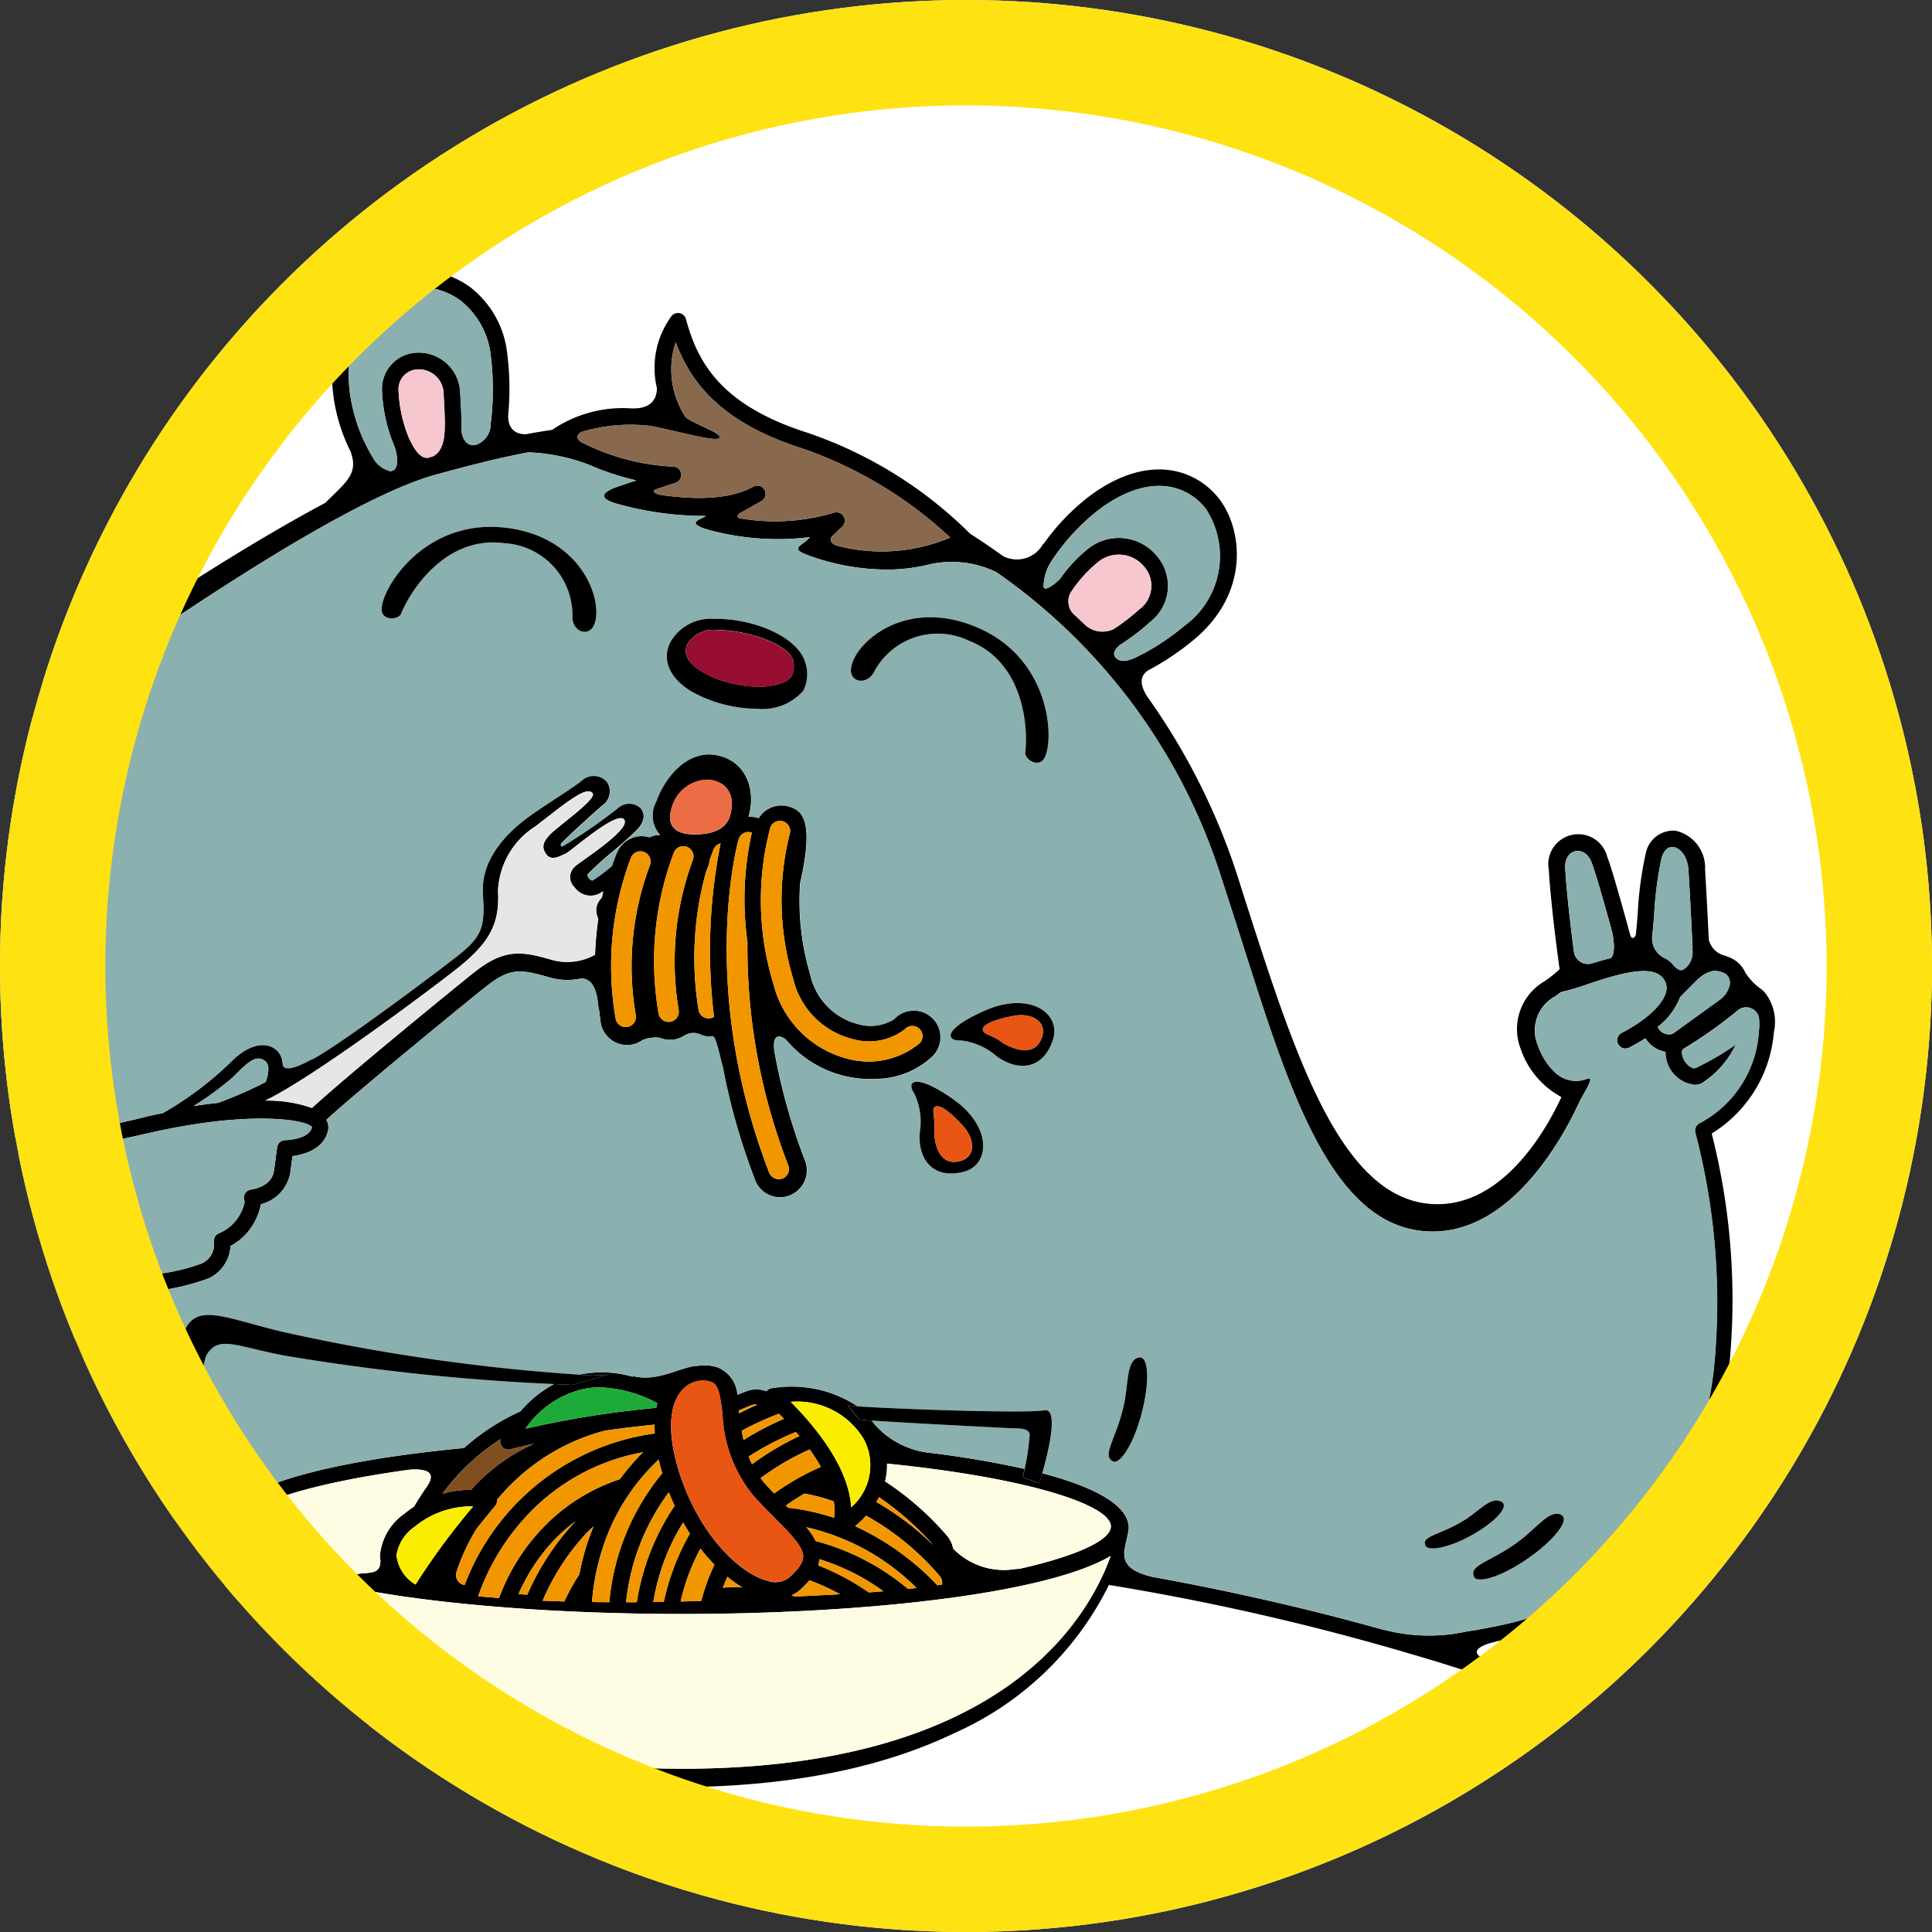 <svg xmlns="http://www.w3.org/2000/svg" xmlns:xlink="http://www.w3.org/1999/xlink" width="110" height="110" viewBox="0 0 110 110"><rect x="0" y="0" width="110" height="110" fill="#333333" stroke="none"/><defs><clipPath id="a"><circle cx="55" cy="55" r="55" fill="#fff"/></clipPath></defs><g transform="translate(-33.969 10.016)"><g transform="translate(33.969 -10.016)" clip-path="url(#a)"><circle cx="55" cy="55" r="55" fill="#fff"/><g transform="translate(-27.828 15.395)"><path d="M128.313,41.117a1.787,1.787,0,0,0-.238-.214,3.39,3.39,0,0,1-.87-.913,1.723,1.723,0,0,0-.52-.658,1.841,1.841,0,0,0-.529-.268.434.434,0,0,0-.094-.042,1.247,1.247,0,0,1-.942-.912c-.057-1.164-.142-2.834-.212-3.99a2.158,2.158,0,0,0-1.7-2.221,1.606,1.606,0,0,0-1.679,1.3,20.648,20.648,0,0,0-.458,3.453c-.036.443-.071.86-.108,1.194-.121.228-.234.2-.307.028-.4-1.454-1.019-3.7-1.317-4.485a1.705,1.705,0,0,0-3.329.731c.118,1.99.5,4.846.616,5.665a6.3,6.3,0,0,1-.878.7,3.148,3.148,0,0,0-1.326,3.874,4.884,4.884,0,0,0,2.308,2.707c-.877,1.892-3.529,6.651-7.79,6.048-4.883-.7-7.411-8.547-10.089-16.857-.292-.907-.569-1.823-.883-2.722a37.437,37.437,0,0,0-4.856-9.318c-.485-.82-.261-1.192.062-1.431a15.218,15.218,0,0,0,2.707-1.825c3.146-2.683,2.676-6.282,1.338-7.982-1.293-1.641-4.011-2.65-7.416-.085a12.655,12.655,0,0,0-2.531,2.642c-.025.028-.051.047-.076.079a1.705,1.705,0,0,1-2.255.653c-.611-.436-1.233-.863-1.877-1.274a24.146,24.146,0,0,0-9.28-5.756c-4.954-1.582-6.245-4.041-6.9-6.464a.473.473,0,0,0-.353-.337.481.481,0,0,0-.463.155,4.98,4.98,0,0,0-.84,4.1c.01.814-.552,1.172-1.3,1.163-.03,0-.047.007-.075.008A7.169,7.169,0,0,0,59.263,9.08c-.512.074-1.01.159-1.5.249-.734.009-1.02-.469-1-1.092a15.9,15.9,0,0,0-.057-3.509A5.526,5.526,0,0,0,54.566.93,4.993,4.993,0,0,0,50.8.073c-2.751.467-4.3,3.013-4.035,6.645a9.882,9.882,0,0,0,1.043,3.63c.013.051.019.091.036.147.356,1.128-.394,1.64-1.476,2.722l-.017.018c-7.282,3.878-17.516,11-25.463,17.023C11.941,37.043-.85,51.578.606,63.818,1.629,72.412,7.5,75.144,11.365,76.009c.444.263.273.677-.264.933-7.379,1.851-10.462,3.6-11.1,4l.25.4,0,.005.247.395c.062-.039.28-.17.678-.373,2.5-1.275,12.217-5.4,36.1-7.4,1.71-.032,3.1-.037,4.4,2.264A8.775,8.775,0,0,0,42.7,77.692a15.739,15.739,0,0,0,1.522,1.779,18.432,18.432,0,0,0,3.979,3c3.729,2.123,9.41,3.888,17.991,3.888,7.1,0,12.252-1.284,16-3.091a17.9,17.9,0,0,0,8.774-8.423,140.472,140.472,0,0,1,17.128,3.911,102.857,102.857,0,0,1,14.622,5.462c.573.274.889.437.9.444a.472.472,0,0,0,.441-.835,87.024,87.024,0,0,0-11.464-4.632c-1.366-.546-.368-.936.3-1.094a.89.89,0,0,0,.129-.045c.131-.027.262-.048.392-.076,7.265-1.541,11.824-6.964,12.837-15.271a38.493,38.493,0,0,0-.965-13.567,7.482,7.482,0,0,0,3.539-5.77,2.688,2.688,0,0,0-.512-2.253m-3.794-.781a.6.6,0,0,0,.049-.037,1.713,1.713,0,0,1,.823-.418,1.244,1.244,0,0,1,.725.2c.491.465-.016,1.189-.343,1.424h0l-2.668,1.927a1.3,1.3,0,0,1-.124.055.722.722,0,0,1-.734-.339.51.51,0,0,1-.035-.085,3.909,3.909,0,0,0,1.276-1.694c.378-.383.742-.75,1.03-1.037m-2.628-2.346c.04-.351.076-.782.116-1.265a20.571,20.571,0,0,1,.424-3.265c.125-.429.364-.661.666-.623.394.044.818.518.868,1.339.079,1.309.178,3.284.233,4.421a.529.529,0,0,0-.01.072,1.234,1.234,0,0,1-.253.915l-.131.131c-.276.232-.389.117-.616-.065v.01a1.736,1.736,0,0,0-.41-.4.2.2,0,0,0-.025-.023l-.044-.025a.455.455,0,0,0-.057-.032,1.248,1.248,0,0,1-.759-1.189m-4.362-4.924c.279-.058.7.072.921.654.256.673.785,2.568,1.176,3.988,0,.015,0,.02,0,.035.179.887.06,1.292-.087,1.412-.329.085-.648.171-.961.27l-.059.015a.807.807,0,0,1-1.077-.619c-.159-1.214-.407-3.246-.5-4.762-.038-.633.291-.931.583-.994M87.677,16.575a12.261,12.261,0,0,1,2.689-2.929c2.856-2.152,5.026-1.455,6.1-.085a4.9,4.9,0,0,1-1.209,6.679,13.853,13.853,0,0,1-2.315,1.575,1.1,1.1,0,0,0-.117.049c-.773.442-1.178.445-1.422.237l-.094-.1c-.132-.2.007-.433.256-.657A12.517,12.517,0,0,0,93.3,20.026a2.6,2.6,0,0,0,.4-3.763,2.8,2.8,0,0,0-3.908-.426,8.107,8.107,0,0,0-1.618,1.741c-.364.341-.683.558-.846.536l-.086-.07a2.727,2.727,0,0,1,.436-1.468m3.561,3.844a1.468,1.468,0,0,1-1.677-.28c-.217-.21-.438-.418-.661-.625a1.045,1.045,0,0,1-.138-1.131,7.469,7.469,0,0,1,1.61-1.8,1.864,1.864,0,0,1,2.6.291,1.663,1.663,0,0,1-.316,2.455,11.264,11.264,0,0,1-1.423,1.092M60.915,9.207a9.623,9.623,0,0,1,3.928-.352c1.3.231,3.572.895,3.912.712.406-.219-1.366-.8-1.881-1.2A4.922,4.922,0,0,1,66.3,4.085c.826,2.246,2.534,4.562,7.189,6.049a23.625,23.625,0,0,1,8.44,5.075,9.979,9.979,0,0,1-6.492.451c-.317-.136-.36-.322-.255-.5l.592-.566A.472.472,0,0,0,75.3,13.8a11.765,11.765,0,0,1-5.361.312c-.157-.063-.14-.158-.025-.261l1.263-.714a.472.472,0,0,0-.464-.823c-1.453.816-3.651.712-5.32.459-.335-.078-.389-.2-.288-.284l1.192-.4a.472.472,0,0,0-.151-.919h-.009a12.77,12.77,0,0,1-5.227-1.4c-.308-.217-.227-.424.007-.563M47.711,6.65C47.483,3.5,48.7,1.389,50.962,1a4.049,4.049,0,0,1,3.048.689,4.605,4.605,0,0,1,1.761,3.171,15.8,15.8,0,0,1,.01,3.748.883.883,0,0,0-.019.1,1.24,1.24,0,0,1-.834,1.222c-.433.107-.757-.229-.82-.779,0-.626-.023-1.333-.077-2.114a2.363,2.363,0,0,0-2.416-2.359A2.07,2.07,0,0,0,49.577,6.87a9.122,9.122,0,0,0,.73,3.2c.157.478.218,1.1-.054,1.3l-.12.049a.322.322,0,0,1-.058.017,1.542,1.542,0,0,1-.9-.592A9.6,9.6,0,0,1,47.711,6.65m5.447,2.1c0,.044-.007.087-.007.132-.006.626-.081,1.428-.7,1.719l-.131.035c-.041.011-.087.027-.129.039-.473.03-.791-.528-1.072-1.109a7.921,7.921,0,0,1-.6-2.693,1.136,1.136,0,0,1,1.129-1.238,1.417,1.417,0,0,1,1.44,1.479c.04.587.06,1.132.068,1.635M41.311,71.512c0-1.059,3.563-2.372,9.855-3.233.862-.053,1.513.1,1.02.88-.014.022-.019.037-.031.058-.289.4-.54.8-.755,1.17a6.08,6.08,0,0,0-.547.4,3.255,3.255,0,0,0-1.394,2.394,2.508,2.508,0,0,0,.029.251c0,.006,0,.01,0,.016.011.865-.669.639-1.438.794-4.339-.821-6.738-1.862-6.738-2.732m15.1-4.535a.472.472,0,0,0,.358.163.459.459,0,0,0,.12-.015c.01,0,.512-.135,1.346-.319a10.66,10.66,0,0,0-3.53,2.553l-.064.074a5.611,5.611,0,0,0-1.621.221,12.4,12.4,0,0,1,3.306-3.107.466.466,0,0,0,.085.431M81.347,74.36a.572.572,0,0,1,.115.467c-.086.013-.177.025-.265.037A15.122,15.122,0,0,0,76.519,71.5a5.747,5.747,0,0,0,.621-.6,15.226,15.226,0,0,1,4.207,3.455m-3.625-4.232c.054-.088.1-.181.152-.274a16.188,16.188,0,0,1,3.093,2.737,15.578,15.578,0,0,0-3.244-2.463m-4.085-.483a11.827,11.827,0,0,1,1.663.445,3.265,3.265,0,0,1,.014.935,12.691,12.691,0,0,0-2.616-.574l-.082-.083-.04-.04a12.244,12.244,0,0,1,1.06-.683m-1.731-.006c-.143-.149-.286-.3-.436-.459a4.947,4.947,0,0,1-.335-.412,14.926,14.926,0,0,1,2.792-1.633,10.89,10.89,0,0,1,.636.993,14.053,14.053,0,0,0-2.656,1.511m2.508,4.1a1.688,1.688,0,0,0,.066-.355,12.5,12.5,0,0,1,3.645,1.825c-.277.023-.554.045-.836.065a13.674,13.674,0,0,0-2.875-1.536m1.239,1.64c-.842.048-1.694.091-2.546.13-.074-.024-.149-.045-.224-.067a1.9,1.9,0,0,0,.508-.319,5.238,5.238,0,0,0,.52-.536,12.35,12.35,0,0,1,1.742.792m-1.379-3.027a4.156,4.156,0,0,0-.534-.786,12.962,12.962,0,0,1,6.273,3.457c-.16.019-.317.039-.481.056a13.621,13.621,0,0,0-5.258-2.727m2.014-1.922c-.131-2.383-2.249-4.814-3.444-6.006h.02a4.415,4.415,0,0,1,4.165,2.163,3.172,3.172,0,0,1-.741,3.842M73.14,66.136c.066.077.131.154.2.234a15.644,15.644,0,0,0-2.691,1.6c-.07-.142-.137-.285-.194-.429a15.908,15.908,0,0,1,2.687-1.4m-2.979.454c-.041-.177-.076-.353-.107-.526a16.754,16.754,0,0,1,2.123-.97c.089.089.184.187.282.289a16.589,16.589,0,0,0-2.3,1.207m-.248-1.523c0-.02,0-.041-.007-.061s-.009-.067-.013-.1c.256-.1.5-.217.768-.311a.588.588,0,0,1,.177-.028.607.607,0,0,1,.095.015c-.355.156-.694.318-1.02.487m.864,4.756c.419.454.813.852,1.169,1.212.945.957,1.628,1.648,1.611,2.2-.01.326-.27.713-.8,1.182a1.287,1.287,0,0,1-1.253.178c-1.643-.446-3.883-2.689-4.986-6.115-.713-2.215-.632-3.969.221-4.814a1.575,1.575,0,0,1,1.106-.465,1.5,1.5,0,0,1,.471.077c.42.14.515.76.647,1.842a7.8,7.8,0,0,0,1.81,4.7m-.68,5.163c-.1,0-.2-.017-.308-.017-.18,0-.361,0-.542.013-.09,0-.17.017-.257.023.079-.214.165-.423.257-.628a7.225,7.225,0,0,0,.85.61m-3.156-.47a12.36,12.36,0,0,1,.771-1.743,10.832,10.832,0,0,0,.795.919A11.19,11.19,0,0,0,68,74.936c-.095.278-.173.55-.242.816q-.568.021-1.178.037a12.743,12.743,0,0,1,.363-1.273M65.623,75.81l-.6.01a12.994,12.994,0,0,1,.522-2.06,12.174,12.174,0,0,1,1.177-2.47q.185.327.381.631a13.535,13.535,0,0,0-1.484,3.888m.617-5.472a13.535,13.535,0,0,0-2.154,5.492l-.607,0a12.608,12.608,0,0,1,2.434-6.258c.1.262.212.515.327.762m-3.718,5.493q-.489,0-.985-.01a13.241,13.241,0,0,1,.67-3.254,11.81,11.81,0,0,1,3.126-4.852c.057.246.126.5.206.773a13.361,13.361,0,0,0-3.018,7.344M57.75,70.982a11.914,11.914,0,0,1,6.691-3.692,12.817,12.817,0,0,0-1.32,1.533,10.66,10.66,0,0,0-4.568,2.966,11.452,11.452,0,0,0-2.311,3.8q-.6-.046-1.188-.1a12.938,12.938,0,0,1,2.7-4.507m-3.468,3.867a.528.528,0,0,1-.063-.012.582.582,0,0,1-.409-.711,11.6,11.6,0,0,1,1.151-2.483c.37-.464.737-.916,1.069-1.317A.461.461,0,0,0,56.124,70c.13-.157.265-.314.409-.47a11.833,11.833,0,0,1,5.731-3.47c1.011-.147,2.007-.261,2.833-.344,0,.159,0,.327.012.5a13.538,13.538,0,0,0-10.827,8.629m4.97-2.423A9.934,9.934,0,0,1,60.6,71.217,14.455,14.455,0,0,0,57.851,75.4l-.5-.033a10.706,10.706,0,0,1,1.9-2.94m1.891-.447c.154-.167.32-.314.48-.471a14,14,0,0,0-.811,2.739,11.655,11.655,0,0,0-.853,1.538q-.617-.019-1.234-.045a13.292,13.292,0,0,1,2.418-3.762m4.049-7.22c-1.061.1-2.443.261-3.783.477-1.508.244-2.8.516-3.66.711a5.49,5.49,0,0,1,3.356-2.269,4.585,4.585,0,0,1,.872-.082,7.435,7.435,0,0,1,3.275.9c-.022.085-.042.175-.061.267M54.583,70.37c.062,0,.123,0,.185,0a40.392,40.392,0,0,0-3.281,4.448A2.2,2.2,0,0,1,50.4,73.146a2.453,2.453,0,0,1,1.05-1.628,5.082,5.082,0,0,1,3.13-1.149m12.08,14.938C46.834,85.308,42.725,75.8,41.946,73c3.4,2.3,14.108,3.5,24.718,3.5,10.3,0,20.7-1.126,24.4-3.3-1.361,3.788-6.4,12.111-24.4,12.111m19.2-11.38a2,2,0,0,0-.247.015,4.033,4.033,0,0,1-3.52-1.167,1.608,1.608,0,0,0-.33-.711,16.786,16.786,0,0,0-3.546-3.119,3.749,3.749,0,0,0,.109-1.01c8.091.818,12.747,2.365,12.747,3.577,0,.761-1.843,1.654-5.213,2.416m42.1-30.6a6.349,6.349,0,0,1-3.343,5.21.471.471,0,0,0-.271.569,38.1,38.1,0,0,1,1.038,13.564c-.556,4.56-2.867,12.5-12.1,14.461-.474.1-.947.187-1.421.279-.175.022-.37.052-.594.094a10.1,10.1,0,0,1-4.789-.148l.035.019c-3.655-1.025-8.055-2.084-13.078-2.992-1.674-.392-1.722-1.078-1.521-1.865l-.016.024c.063-.247.112-.462.139-.611a1.326,1.326,0,0,0,.026-.145c.014-.083.021-.139.022-.147s0-.01,0-.015,0-.022,0-.033c0-1.271-1.884-2.31-4.925-3.11-.1.341-.168.565-.168.565l-.937-.33s.041-.2.1-.482a55.939,55.939,0,0,0-5.543-.932,4.92,4.92,0,0,1-2.982-1.587c-.056-.084-.119-.155-.179-.232a6.532,6.532,0,0,1-.693-.063,9.8,9.8,0,0,1-.66-.8c.09.015.284.032.551.051a6.834,6.834,0,0,0-4.931-1.024.462.462,0,0,0-.263.166,1.6,1.6,0,0,0-1.064-.027c-.2.072-.391.15-.585.225A1.822,1.822,0,0,0,68.7,62.463a2.416,2.416,0,0,0-1.138-.092,1.571,1.571,0,0,0-.435.057c-1.009.246-2.042.836-3.3.516l.049.051A6.35,6.35,0,0,0,61,62.833c-.059.012-.112.029-.169.042a6.984,6.984,0,0,0,1.68-.021l-2.113.6s-.376-.014-1.024-.047a6.58,6.58,0,0,0-1.916,1.552,12.7,12.7,0,0,0-3.216,2.09c-7.421.713-13.154,2.124-13.744,4.192a3.633,3.633,0,0,0-.21,1.609l-1.249.091c0,.28,0,.44,0,.44a6.443,6.443,0,0,0-1.336-.259c-.047.253-.109.329-.193.161-.057-.114.034-.157.193-.161,0-.025.01-.052.014-.081-4.85.377-8.619.772-12.144,1.27-1.2.053-1.957-.3-1.693-.89,1.8-1.648,2.9-3.795,4.6-6.057l6.887-9.184a12.764,12.764,0,0,0,4.361-.8,2.163,2.163,0,0,0,1.222-1.833,3.322,3.322,0,0,0,1.386-1.4,3.427,3.427,0,0,0,.347-.981,2.241,2.241,0,0,0,1.673-1.8l.125-.938c.628-.082,1.764-.375,2.017-1.429a.87.87,0,0,0-.09-.638c1.944-1.78,8.081-6.781,9.026-7.535,1.439-1.148,2-1.054,3.732-.557a3.679,3.679,0,0,0,1.7.056c.414-.05.891.221,1.008,1.421a2.6,2.6,0,0,0,.072.415c.027.219.045.431.08.656A1.52,1.52,0,0,0,63.622,44.1a1.479,1.479,0,0,0,.156-.017,1.515,1.515,0,0,0,.625-.258,1.882,1.882,0,0,1,1-.129,1.512,1.512,0,0,0,.658.11c.048,0,.1-.008.155-.017a1.536,1.536,0,0,0,.334-.1.821.821,0,0,0,.148-.074c.029-.016.06-.028.087-.045l0,0a.981.981,0,0,1,.95-.055.973.973,0,0,0,.6.088c.156-.017.216.042.517,1.273.036.146.077.3.122.463a37.214,37.214,0,0,0,1.843,6.452,1.518,1.518,0,0,0,1.512.975,1.49,1.49,0,0,0,.459-.1,1.525,1.525,0,0,0,.876-1.972,34.033,34.033,0,0,1-1.761-6.314c-.066-.765.189-.927.656-.6a6.286,6.286,0,0,0,3.417,2.1,6.37,6.37,0,0,0,1.787.148,4.724,4.724,0,0,0,3.206-1.329,1.526,1.526,0,1,0-2.246-2.067,2.557,2.557,0,0,1-2.067.273,3.718,3.718,0,0,1-2.7-2.818,14.623,14.623,0,0,1-.573-5.212c.835-3.659.062-4.128-.613-4.342a1.51,1.51,0,0,0-1.756.655c-.031-.011-.06-.027-.092-.035a1.526,1.526,0,0,0-.476-.048c.448-1.522-.136-3.252-1.932-3.527-1.543-.235-2.814,1.216-3.331,2.65a1.669,1.669,0,0,0,.227,1.921,1.108,1.108,0,0,0-.6.127,1.527,1.527,0,0,0-1.845.83c-.019.042-.139.319-.3.792a9.641,9.641,0,0,1-1.1.828c-.047.019-.141-.031-.209-.116s-.1-.192-.067-.231a18.222,18.222,0,0,1,1.414-1.281c.566-.486,1.1-.945,1.391-1.247.651-.678.279-1.161.2-1.251a.959.959,0,0,0-1.29,0,30.2,30.2,0,0,1-3.142,2.173.072.072,0,0,1-.1-.024c-.036-.051.026-.128.066-.169.5-.511,1.546-1.467,2.272-2.1a.977.977,0,0,0,.262-1.393,1.007,1.007,0,0,0-1.431-.039c-.291.232-.839.591-1.42.972-.544.356-1.119.733-1.569,1.061-1.808,1.32-2.717,2.827-2.629,4.36.1,1.8.068,2.369-1.37,3.516-.789.63-6.379,4.854-8.238,5.892-.1.04-.21.093-.354.169-1.1.574-1.443.443-1.431.111l0,.007c-.079-1.045-1.392-1.64-2.913-.119A18.975,18.975,0,0,1,37.1,47.979c-.3.06-.6.122-.9.191a48.274,48.274,0,0,1-5.239,1.037c-7.272.667-12.881.292-12.913.552s5.265,1.378,12.629.371c.5.076,1.792-.147,5.734-1.039,5.767-1.3,8.95-.715,9.181-.308-.17.709-1.5.736-1.518.736a.473.473,0,0,0-.467.41l-.175,1.317c-.124.929-1.251,1.079-1.3,1.085a.472.472,0,0,0-.369.678,2.207,2.207,0,0,1-.262.72,2.44,2.44,0,0,1-1.188,1.085.47.47,0,0,0-.3.539,1.189,1.189,0,0,1-.733,1.2,11.209,11.209,0,0,1-3.6.661c-1.528-.227-2.216-.3-3.229-1.178s-.131.788.459,1.443a1.617,1.617,0,0,1,.19,2.164L27.73,66.8c-3.25,4.335-7.289,8.75-12.644,8.75l-.195,0c-.005,0-.01,0-.015,0s-.008,0-.012,0c-.491.019-11.8.314-13.24-11.758C.85,57.3,6.047,43.232,22.07,31.091,33.344,22.548,46.808,13.22,52.651,11.626c1.627-.444,3.371-.908,5.244-1.267a10.762,10.762,0,0,1,3.465.706,15.385,15.385,0,0,0,2.695.89l-1.2.407c-.194.065-.637.276-.634.481s.452.358.649.418a18.43,18.43,0,0,0,5.147.719c-.112.1-.6.248-.58.4.021.188.58.349.762.4a15.012,15.012,0,0,0,5.749.406l-.264.252c-.116.11-.447.269-.416.427s.416.292.566.352a13.033,13.033,0,0,0,4.474.815,10.1,10.1,0,0,0,2.268-.252,5.8,5.8,0,0,1,3.981.4A33.392,33.392,0,0,1,97.143,33.909c.3.9.591,1.811.882,2.717,2.771,8.6,5.084,17.255,10.551,18.036,5.074.723,8.3-5.388,9.187-7.349.392-.716.846-1.419.457-1.3a1.721,1.721,0,0,1-1.769-.269l-.025-.019a3.833,3.833,0,0,1-1.032-1.58,2.2,2.2,0,0,1,.956-2.8c.137-.092.242-.174.354-.259a12.228,12.228,0,0,0,1.5-.441c2.092-.7,4-1.231,4.454-.089.341.867-1,2.091-2.5,2.851a.473.473,0,0,0,.214.894.467.467,0,0,0,.214-.052,9.94,9.94,0,0,0,.923-.532v0a1.7,1.7,0,0,0,1.142.773,1.881,1.881,0,0,0,1.641,1.88,1.152,1.152,0,0,0,.4-.074,5.357,5.357,0,0,0,1.967-2.223,15.705,15.705,0,0,1-2.3,1.339c-.179.067-.479-.149-.652-.461-.025-.046-.242-.458-.029-.633a25.645,25.645,0,0,0,3.151-2.236.745.745,0,0,1,1.132.423,3.076,3.076,0,0,1,0,.82m-74.08-3.6c1.8-1.44,2.411-2.511,2.3-4.405a4.573,4.573,0,0,1,2.1-3.649c.437-.319,1.524-1.2,2.054-1.548.4-.262,1.021-.675,1.237-.343s-1.944,1.837-2.416,2.321c-.454.465-.484.774-.237,1.122.284.4.677.179,1.126-.028.308-.142,2.948-2.5,3.326-1.918s-2.645,2.456-2.827,2.677a.792.792,0,0,0,0,1.171,1.108,1.108,0,0,0,1.371.371,2.4,2.4,0,0,0,.258-.155c-.026.115-.052.236-.077.358-.033.038-.073.082-.1.117a.978.978,0,0,0-.106,1.083,19.326,19.326,0,0,0-.184,2.061,3.271,3.271,0,0,1-2.358.32c-1.824-.526-2.781-.714-4.584.725-.977.781-7.161,5.824-9.175,7.677a7.618,7.618,0,0,0-2.656-.418c2.847-1.379,9.732-6.569,10.949-7.541M40.234,47.4c-.447.046-.914.109-1.388.179a17.884,17.884,0,0,0,2.245-1.643c.763-.763,1.3-1.353,1.845-.91.267.219.18.724.024,1.181A23.143,23.143,0,0,1,40.234,47.4m23.792-4.991a.581.581,0,0,1-.483.666l-.058.006a.579.579,0,0,1-.606-.488,17.448,17.448,0,0,1,.879-9.172.581.581,0,0,1,1.063.471,16.43,16.43,0,0,0-.795,8.516m6.359-4.161a34.273,34.273,0,0,0,2.323,12.709.583.583,0,0,1-.336.753.6.6,0,0,1-.749-.334C67.6,40.933,69.786,32.743,69.881,32.4a.581.581,0,0,1,.716-.4c.013,0,.023.014.036.018a17.541,17.541,0,0,0-.249,6.235m2.594,2.045a4.623,4.623,0,0,0,3.392,3.465,3.323,3.323,0,0,0,2.973-.555.581.581,0,0,1,.856.787,4.58,4.58,0,0,1-4.088.9,5.869,5.869,0,0,1-4.245-4.26,16.242,16.242,0,0,1-.186-8.888.573.573,0,0,1,.286-.339.582.582,0,0,1,.233-.065.584.584,0,0,1,.588.758,15.475,15.475,0,0,0,.19,8.2m-4.5,2.2a.553.553,0,0,1-.206.079l-.069.008A.58.58,0,0,1,67.6,42.1a18.307,18.307,0,0,1,.425-7.845c.055-.153.095-.25.1-.27a1.506,1.506,0,0,0,.11-.417c.129-.376.226-.6.242-.64a.564.564,0,0,1,.377-.3A31.09,31.09,0,0,0,68.48,42.5m.907-11.425c-.235.793-1.083,1.018-1.9,1.041-.926.026-1.8-.273-1.421-1.5A2.159,2.159,0,0,1,68.227,29c1.194.168,1.445,1.115,1.161,2.076M66.7,32.784a.578.578,0,0,1,.268.049.584.584,0,0,1,.291.774,16.709,16.709,0,0,0-.79,8.507A.582.582,0,0,1,66,42.78l-.067.008a.58.58,0,0,1-.607-.488,17.442,17.442,0,0,1,.88-9.172.582.582,0,0,1,.5-.344" transform="translate(0 0)"/><path d="M293.45,98.947a.481.481,0,0,0,.035.085.723.723,0,0,0,.734.34c.031-.009.083-.037.124-.055l2.668-1.927h0c.327-.235.834-.959.343-1.424a1.241,1.241,0,0,0-.725-.2,1.712,1.712,0,0,0-.823.418c-.017.016-.032.024-.049.037-.287.288-.652.654-1.03,1.037a3.906,3.906,0,0,1-1.276,1.694" transform="translate(-171.237 -55.879)" fill="#8ab0b0"/><path d="M293.429,85.181a.441.441,0,0,1,.057.032c.014.009.03.016.044.025a.205.205,0,0,1,.026.022,1.751,1.751,0,0,1,.409.4v-.01c.227.182.341.3.616.065l.131-.132a1.235,1.235,0,0,0,.254-.915.473.473,0,0,1,.01-.072c-.055-1.137-.154-3.112-.233-4.421-.05-.821-.474-1.3-.867-1.339-.3-.037-.541.194-.666.623a20.58,20.58,0,0,0-.424,3.265c-.039.483-.075.914-.115,1.265a1.247,1.247,0,0,0,.759,1.189" transform="translate(-170.778 -46.003)" fill="#8ab0b0"/><path d="M282.377,85.755l.059-.015c.313-.1.631-.185.961-.27.147-.12.267-.525.087-1.412,0-.015,0-.021,0-.035-.391-1.42-.92-3.315-1.175-3.988-.222-.582-.642-.712-.921-.654s-.621.36-.583.994c.091,1.517.339,3.548.5,4.763a.807.807,0,0,0,1.077.619" transform="translate(-163.854 -46.313)" fill="#8ab0b0"/><path d="M209.534,35.309c.162.023.481-.2.846-.536A8.124,8.124,0,0,1,212,33.032a2.8,2.8,0,0,1,3.909.426,2.6,2.6,0,0,1-.4,3.763,12.52,12.52,0,0,1-1.727,1.311c-.248.223-.388.461-.256.657l.094.1c.244.208.649.2,1.422-.237a1.106,1.106,0,0,1,.117-.049,13.849,13.849,0,0,0,2.315-1.576,4.9,4.9,0,0,0,1.209-6.678c-1.079-1.369-3.248-2.067-6.1.085a12.253,12.253,0,0,0-2.689,2.929,2.722,2.722,0,0,0-.436,1.468l.086.071" transform="translate(-122.207 -17.196)" fill="#8ab0b0"/><path d="M217.19,39.536a1.864,1.864,0,0,0-2.6-.291,7.452,7.452,0,0,0-1.61,1.8,1.046,1.046,0,0,0,.138,1.131c.223.207.444.414.661.625a1.468,1.468,0,0,0,1.677.28,11.23,11.23,0,0,0,1.423-1.092,1.663,1.663,0,0,0,.316-2.455" transform="translate(-124.214 -22.664)" fill="#f6c7ce"/><path d="M145.965,15.494a12.764,12.764,0,0,0,5.227,1.4h.009a.472.472,0,0,1,.151.92l-1.192.4c-.1.087-.047.206.288.284,1.669.254,3.867.358,5.32-.459a.472.472,0,0,1,.464.823l-1.263.714c-.115.1-.133.2.025.261a11.765,11.765,0,0,0,5.361-.312.472.472,0,0,1,.478.789l-.592.566c-.1.182-.062.367.255.5a9.979,9.979,0,0,0,6.492-.451,23.626,23.626,0,0,0-8.44-5.075c-4.655-1.487-6.363-3.8-7.189-6.049a4.922,4.922,0,0,0,.573,4.278c.515.4,2.286.984,1.881,1.2-.339.183-2.607-.481-3.912-.712a9.615,9.615,0,0,0-3.928.352c-.234.14-.315.347-.007.563" transform="translate(-85.057 -5.724)" fill="#89694e"/><path d="M116.886,12.759a.312.312,0,0,0,.058-.017l.12-.05c.272-.2.212-.82.054-1.3a9.122,9.122,0,0,1-.73-3.2,2.07,2.07,0,0,1,2.039-2.182,2.363,2.363,0,0,1,2.416,2.359c.054.781.073,1.488.077,2.114.062.551.387.886.82.779a1.241,1.241,0,0,0,.833-1.222.876.876,0,0,1,.02-.1,15.8,15.8,0,0,0-.01-3.748,4.6,4.6,0,0,0-1.76-3.171,4.049,4.049,0,0,0-3.048-.689c-2.264.384-3.479,2.494-3.251,5.645a9.6,9.6,0,0,0,1.461,4.193,1.543,1.543,0,0,0,.9.592" transform="translate(-66.811 -1.324)" fill="#8ab0b0"/><path d="M122.436,13.521a1.136,1.136,0,0,0-1.129,1.238,7.911,7.911,0,0,0,.6,2.693c.281.581.6,1.138,1.072,1.109.042-.012.088-.028.13-.039l.131-.035c.614-.29.689-1.093.695-1.719,0-.045,0-.088.008-.132-.009-.5-.028-1.047-.069-1.635a1.417,1.417,0,0,0-1.44-1.479" transform="translate(-70.786 -7.889)" fill="#f6c7ce"/><path d="M127.319,162.893a5.609,5.609,0,0,1,1.621-.221c.022-.025.042-.049.064-.073a10.647,10.647,0,0,1,3.53-2.554c-.833.185-1.336.317-1.346.319a.462.462,0,0,1-.121.015.471.471,0,0,1-.357-.163.464.464,0,0,1-.085-.431,12.383,12.383,0,0,0-3.306,3.106" transform="translate(-74.294 -93.241)" fill="#804f21"/><path d="M183.731,170.85a15.129,15.129,0,0,1,4.678,3.363c.087-.013.179-.024.265-.037a.571.571,0,0,0-.115-.467,15.234,15.234,0,0,0-4.207-3.455,5.709,5.709,0,0,1-.621.6" transform="translate(-107.212 -99.348)" fill="#f29600"/><path d="M186.774,167.731c-.048.093-.1.185-.152.273a15.594,15.594,0,0,1,3.244,2.463,16.185,16.185,0,0,0-3.092-2.736" transform="translate(-108.899 -97.876)" fill="#f29600"/><path d="M174.388,168.035a12.69,12.69,0,0,1,2.616.574,3.265,3.265,0,0,0-.014-.935,11.828,11.828,0,0,0-1.663-.445,12.261,12.261,0,0,0-1.06.683l.04.04.082.083" transform="translate(-101.69 -97.583)" fill="#f29600"/><path d="M173.6,161.2a14.971,14.971,0,0,0-2.792,1.633,5.024,5.024,0,0,0,.335.412c.15.162.293.31.436.459a14.076,14.076,0,0,1,2.656-1.511,10.9,10.9,0,0,0-.636-.993" transform="translate(-99.669 -94.066)" fill="#f29600"/><path d="M182.39,178.021a12.492,12.492,0,0,0-3.645-1.825,1.685,1.685,0,0,1-.066.355,13.687,13.687,0,0,1,2.876,1.536c.282-.02.559-.042.835-.065" transform="translate(-104.264 -102.816)" fill="#f29600"/><path d="M175.512,179.623a1.9,1.9,0,0,1-.508.319c.075.023.15.043.224.067.852-.04,1.7-.082,2.546-.13a12.261,12.261,0,0,0-1.742-.792,5.233,5.233,0,0,1-.52.536" transform="translate(-102.12 -104.503)" fill="#f29600"/><path d="M183.334,175.289a12.957,12.957,0,0,0-6.273-3.457,4.125,4.125,0,0,1,.534.786,13.622,13.622,0,0,1,5.258,2.727c.164-.017.32-.037.481-.056" transform="translate(-103.32 -100.269)" fill="#f29600"/><path d="M174.931,154.685h-.02c1.2,1.192,3.313,3.622,3.444,6.005a3.172,3.172,0,0,0,.741-3.842,4.414,4.414,0,0,0-4.165-2.164" transform="translate(-102.066 -90.263)" fill="#faed00"/><path d="M169.36,160.632a15.645,15.645,0,0,1,2.691-1.6c-.067-.08-.132-.157-.2-.234a15.941,15.941,0,0,0-2.687,1.4c.057.144.124.287.194.429" transform="translate(-98.713 -92.665)" fill="#f29600"/><path d="M168.209,157.268c.03.173.065.349.106.526a16.619,16.619,0,0,1,2.3-1.207c-.1-.1-.194-.2-.283-.289a16.776,16.776,0,0,0-2.122.97" transform="translate(-98.155 -91.205)" fill="#f29600"/><path d="M168.588,155.056c-.267.095-.512.207-.768.311l.012.1.008.061q.489-.253,1.02-.486a.564.564,0,0,0-.095-.015.6.6,0,0,0-.177.027" transform="translate(-97.928 -90.464)" fill="#f29600"/><path d="M160.851,151.828a1.486,1.486,0,0,0-.471-.077,1.575,1.575,0,0,0-1.105.465c-.853.844-.934,2.6-.222,4.814,1.1,3.426,3.343,5.669,4.986,6.115a1.287,1.287,0,0,0,1.253-.178c.525-.469.785-.856.8-1.182.017-.553-.667-1.244-1.611-2.2-.355-.36-.75-.758-1.169-1.212a7.8,7.8,0,0,1-1.81-4.7c-.131-1.082-.227-1.7-.646-1.842" transform="translate(-92.531 -88.551)" fill="#e95513"/><path d="M165.91,179.189q.272-.012.542-.012c.1,0,.2.015.308.018a7.283,7.283,0,0,1-.85-.611c-.092.206-.178.414-.257.628.087-.006.167-.019.257-.023" transform="translate(-96.663 -104.209)" fill="#f29600"/><path d="M161.282,176.9a11.218,11.218,0,0,1,.508-1.244,10.888,10.888,0,0,1-.795-.919,12.358,12.358,0,0,0-.771,1.742,12.755,12.755,0,0,0-.363,1.274q.61-.016,1.178-.037c.069-.266.147-.538.242-.816" transform="translate(-93.284 -101.964)" fill="#f29600"/><path d="M157.837,171.177a12.168,12.168,0,0,0-1.177,2.47,12.98,12.98,0,0,0-.522,2.06l.6-.01a13.535,13.535,0,0,1,1.484-3.888q-.2-.3-.381-.632" transform="translate(-91.111 -99.887)" fill="#f29600"/><path d="M152.422,173.317l.607,0a13.543,13.543,0,0,1,2.154-5.493c-.115-.247-.224-.5-.327-.762a12.613,12.613,0,0,0-2.434,6.258" transform="translate(-88.943 -97.484)" fill="#f29600"/><path d="M148.429,167.443a13.22,13.22,0,0,0-.67,3.254q.5.008.985.01a13.367,13.367,0,0,1,3.018-7.344q-.121-.4-.206-.772a11.814,11.814,0,0,0-3.127,4.851" transform="translate(-86.222 -94.877)" fill="#f29600"/><path d="M135.693,166.07a10.661,10.661,0,0,1,4.568-2.966,12.883,12.883,0,0,1,1.32-1.533,11.918,11.918,0,0,0-6.691,3.692,12.942,12.942,0,0,0-2.7,4.507q.588.057,1.188.1a11.451,11.451,0,0,1,2.311-3.8" transform="translate(-77.139 -94.282)" fill="#f29600"/><path d="M140.463,157.8c-.826.083-1.822.2-2.833.344a11.836,11.836,0,0,0-5.731,3.47c-.143.156-.279.313-.409.47a.462.462,0,0,1-.093.324c-.332.4-.7.853-1.069,1.317a11.632,11.632,0,0,0-1.151,2.483.582.582,0,0,0,.409.711.622.622,0,0,0,.063.012,13.538,13.538,0,0,1,10.827-8.629c-.01-.175-.015-.342-.012-.5" transform="translate(-75.367 -92.08)" fill="#f29600"/><path d="M140.949,171a9.96,9.96,0,0,0-1.346,1.209,10.711,10.711,0,0,0-1.9,2.94l.5.033A14.455,14.455,0,0,1,140.949,171" transform="translate(-80.352 -99.784)" fill="#f29600"/><path d="M143.094,174.44a14,14,0,0,1,.811-2.74c-.16.157-.327.3-.48.471a13.291,13.291,0,0,0-2.418,3.762q.617.027,1.234.045a11.655,11.655,0,0,1,.853-1.538" transform="translate(-82.282 -100.192)" fill="#f29600"/><path d="M142.02,152.786a5.49,5.49,0,0,0-3.356,2.269c.856-.195,2.152-.467,3.66-.711,1.34-.216,2.722-.373,3.783-.477.018-.092.037-.182.06-.267a7.433,7.433,0,0,0-3.275-.9,4.581,4.581,0,0,0-.872.082" transform="translate(-80.915 -89.107)" fill="#1eaa39"/><path d="M121.023,171.744a2.2,2.2,0,0,0,1.085,1.676,40.347,40.347,0,0,1,3.281-4.448c-.062,0-.124,0-.185,0a5.081,5.081,0,0,0-3.13,1.149,2.452,2.452,0,0,0-1.051,1.628" transform="translate(-70.62 -98.597)" fill="#faed00"/><path d="M107.369,169.105c0-.007,0-.01,0-.016a2.393,2.393,0,0,1-.029-.251,3.257,3.257,0,0,1,1.394-2.394,6.022,6.022,0,0,1,.547-.4c.214-.371.466-.766.755-1.17.012-.021.017-.036.031-.058.492-.783-.158-.933-1.02-.88-6.292.86-9.855,2.174-9.855,3.233,0,.87,2.4,1.911,6.738,2.732.768-.155,1.448.072,1.438-.794" transform="translate(-57.882 -95.655)" fill="#fffce4"/><path d="M100.717,175.28c.779,2.8,4.889,12.309,24.718,12.309,18,0,23.044-8.323,24.4-12.111-3.705,2.171-14.1,3.3-24.4,3.3-10.61,0-21.321-1.195-24.718-3.5" transform="translate(-58.771 -102.281)" fill="#fffce4"/><path d="M187.934,163.121a3.747,3.747,0,0,1-.11,1.01,16.8,16.8,0,0,1,3.546,3.119,1.609,1.609,0,0,1,.329.711,4.034,4.034,0,0,0,3.52,1.167,1.9,1.9,0,0,1,.247-.015c3.37-.762,5.213-1.655,5.213-2.416,0-1.212-4.657-2.76-12.747-3.577" transform="translate(-109.601 -95.186)" fill="#fffce4"/><path d="M194.992,158.045c-.035-.416-.659-.347-1.319-.382-.541-.028-5.764-.291-7.671-.422.06.077.122.148.179.232a4.922,4.922,0,0,0,2.982,1.587,55.828,55.828,0,0,1,5.543.932,13.5,13.5,0,0,0,.286-1.947" transform="translate(-108.538 -91.755)" fill="#8ab0b0"/><path d="M129.01,56.6a25.61,25.61,0,0,1-3.151,2.236c-.213.175,0,.587.029.633.173.312.474.529.652.461a15.693,15.693,0,0,0,2.3-1.339,5.359,5.359,0,0,1-1.967,2.223,1.142,1.142,0,0,1-.4.074,1.88,1.88,0,0,1-1.64-1.88,1.7,1.7,0,0,1-1.142-.773v0a10.125,10.125,0,0,1-.923.532.472.472,0,1,1-.427-.843c1.5-.76,2.837-1.984,2.5-2.852-.45-1.142-2.363-.611-4.455.089a12.2,12.2,0,0,1-1.5.441c-.112.085-.218.167-.354.259a2.2,2.2,0,0,0-.957,2.8,3.83,3.83,0,0,0,1.033,1.58l.025.019a1.72,1.72,0,0,0,1.769.269c.39-.119-.065.584-.456,1.3-.883,1.961-4.113,8.072-9.187,7.349-5.467-.781-7.78-9.437-10.551-18.036-.291-.905-.584-1.814-.882-2.717A33.392,33.392,0,0,0,86.723,31.695a5.8,5.8,0,0,0-3.981-.4,10.1,10.1,0,0,1-2.268.252A13.04,13.04,0,0,1,76,30.73c-.149-.06-.536-.195-.566-.352s.3-.317.416-.427l.264-.252a15.013,15.013,0,0,1-5.749-.406c-.182-.054-.741-.215-.762-.4-.018-.153.468-.3.58-.4a18.421,18.421,0,0,1-5.147-.719c-.2-.06-.646-.213-.648-.418s.439-.416.634-.481l1.2-.406a15.424,15.424,0,0,1-2.7-.89,10.77,10.77,0,0,0-3.465-.706c-1.874.359-3.617.823-5.244,1.267C48.979,27.729,35.515,37.057,24.241,45.6,8.218,57.741,3.02,71.807,3.794,78.3c1.436,12.072,12.75,11.777,13.24,11.758,0,0,.008,0,.012,0l.015,0,.2,0c5.355,0,9.394-4.415,12.644-8.75l5.363-7.15a1.618,1.618,0,0,0-.19-2.164c-.591-.656-1.476-2.329-.459-1.443s1.7.951,3.229,1.178a11.223,11.223,0,0,0,3.6-.66,1.19,1.19,0,0,0,.733-1.2.471.471,0,0,1,.3-.54,2.438,2.438,0,0,0,1.188-1.085,2.191,2.191,0,0,0,.262-.72.472.472,0,0,1,.37-.678c.046-.006,1.174-.157,1.3-1.086l.175-1.317a.473.473,0,0,1,.467-.41c.014,0,1.347-.027,1.518-.735-.231-.408-3.414-1-9.182.307-3.941.892-5.236,1.114-5.734,1.039-7.364,1.006-12.661-.113-12.628-.371s5.642.115,12.913-.552a48.162,48.162,0,0,0,5.239-1.037c.3-.069.606-.131.9-.191a18.971,18.971,0,0,0,3.919-2.944c1.521-1.521,2.834-.926,2.913.119l0-.007c-.012.332.332.463,1.431-.111.145-.076.259-.129.355-.169,1.858-1.037,7.448-5.262,8.238-5.892,1.438-1.147,1.473-1.717,1.37-3.516-.088-1.533.821-3.04,2.629-4.36.45-.328,1.025-.7,1.568-1.061.581-.38,1.129-.739,1.42-.972a1.007,1.007,0,0,1,1.431.039.977.977,0,0,1-.263,1.393c-.725.631-1.773,1.587-2.271,2.1-.04.041-.1.117-.066.169a.071.071,0,0,0,.1.024,30.267,30.267,0,0,0,3.142-2.173.958.958,0,0,1,1.29,0c.081.09.453.572-.2,1.251-.29.3-.825.761-1.392,1.247A18.282,18.282,0,0,0,63.475,48.9c-.032.039,0,.145.067.231s.162.135.209.117a9.682,9.682,0,0,0,1.1-.829c.157-.472.277-.75.3-.792a1.527,1.527,0,0,1,1.845-.83,1.108,1.108,0,0,1,.6-.127,1.67,1.67,0,0,1-.226-1.921c.517-1.435,1.787-2.886,3.331-2.65,1.8.274,2.379,2,1.932,3.527a1.5,1.5,0,0,1,.476.048c.032.009.061.024.092.035a1.513,1.513,0,0,1,1.756-.655c.675.214,1.447.684.612,4.342a14.634,14.634,0,0,0,.574,5.212,3.718,3.718,0,0,0,2.7,2.818,2.56,2.56,0,0,0,2.067-.273,1.526,1.526,0,1,1,2.246,2.067,4.722,4.722,0,0,1-3.206,1.329,6.37,6.37,0,0,1-1.787-.148,6.287,6.287,0,0,1-3.417-2.1c-.467-.331-.722-.17-.656.6a34.061,34.061,0,0,0,1.761,6.314,1.525,1.525,0,0,1-.876,1.972,1.493,1.493,0,0,1-.459.1A1.518,1.518,0,0,1,73,66.3a37.213,37.213,0,0,1-1.843-6.452c-.045-.161-.086-.317-.122-.463-.3-1.231-.361-1.29-.517-1.273a.969.969,0,0,1-.6-.088.981.981,0,0,0-.95.055l0,0c-.027.017-.058.03-.087.045a.785.785,0,0,1-.149.074,1.5,1.5,0,0,1-.334.1c-.057.009-.107.014-.155.017a1.51,1.51,0,0,1-.658-.11,1.879,1.879,0,0,0-1,.13,1.518,1.518,0,0,1-.625.257,1.46,1.46,0,0,1-.156.017A1.519,1.519,0,0,1,64.2,57.33c-.036-.224-.053-.437-.08-.656a2.554,2.554,0,0,1-.072-.415c-.117-1.2-.594-1.47-1.008-1.42a3.679,3.679,0,0,1-1.7-.056c-1.73-.5-2.294-.591-3.732.557-.945.754-7.082,5.756-9.026,7.535a.872.872,0,0,1,.09.638c-.253,1.054-1.389,1.348-2.017,1.429l-.125.938a2.24,2.24,0,0,1-1.673,1.8,3.417,3.417,0,0,1-.348.981,3.322,3.322,0,0,1-1.386,1.4,2.163,2.163,0,0,1-1.222,1.833,12.756,12.756,0,0,1-4.361.8l-6.887,9.184c-1.7,2.262-2.8,4.409-4.6,6.057-.264.586.491.943,1.693.89,3.525-.5,7.294-.893,12.144-1.27.279-1.841-.055-10.862.522-12.46.677-1.874,2.243-.966,5.622-.156a111.121,111.121,0,0,0,16.965,2.451c.057-.013.11-.03.169-.042a6.345,6.345,0,0,1,2.871.161L66,77.453c1.255.319,2.288-.271,3.3-.517a1.587,1.587,0,0,1,.435-.057,2.416,2.416,0,0,1,1.138.092,1.823,1.823,0,0,1,1.122,1.554c.194-.076.383-.154.585-.225a1.6,1.6,0,0,1,1.064.027.459.459,0,0,1,.263-.166,6.834,6.834,0,0,1,4.931,1.023c2.193.156,9.635.412,10.625.226.86-.161.222,2.412-.11,3.582,3.04.8,4.925,1.84,4.925,3.11,0,.011,0,.022,0,.033s0,.01,0,.015-.008.064-.022.147a1.334,1.334,0,0,1-.026.145c-.027.148-.076.364-.139.611l.015-.024c-.2.788-.153,1.473,1.521,1.865,5.023.907,9.423,1.967,13.078,2.992l-.035-.019a10.1,10.1,0,0,0,4.789.148c.224-.042.419-.071.594-.093.474-.092.947-.178,1.421-.279,9.228-1.958,11.539-9.9,12.1-14.461a38.092,38.092,0,0,0-1.038-13.563.472.472,0,0,1,.27-.57,6.347,6.347,0,0,0,3.343-5.21,3.1,3.1,0,0,0,0-.82.746.746,0,0,0-1.132-.423M11.236,63.625c-.457-.1-.178-1.207.673-2.57,1.157-1.852,2.207-2.338,2.514-2.016.544.571-1.013,1.707-1.5,2.464-.628.985-.967,2.279-1.691,2.122m2.67.653c-.614.994-.967,2.278-1.691,2.122-.457-.1-.178-1.207.673-2.57,1.157-1.852,2.467-2.793,2.774-2.471.544.571-.655,1.137-1.756,2.919M63.485,35.048c-.456.169-.937-.276-.889-.892a4.11,4.11,0,0,0-3.87-4.116c-3.493-.471-5.484,2.978-5.874,3.994-.151.393-1.119.444-1.119-.234,0-1.211,2.5-5.259,7.2-4.621,4.973.675,5.7,5.446,4.555,5.869m12.252,3.4A3.089,3.089,0,0,1,73.1,39.468a7.777,7.777,0,0,1-3.68-.953c-1.294-.76-1.765-1.819-1.259-2.832a2.631,2.631,0,0,1,2.482-1.329c1.956-.046,4.343.808,5.061,2.14a2.151,2.151,0,0,1,.031,1.949m4.051-1.119c-.256.562-.892.718-1.209.35-.8-.926,2.149-4.748,6.828-2.93,4.42,1.717,4.646,6.469,4.06,7.528-.328.593-1.151.079-1.093-.338.15-1.077.078-5.059-3.206-6.339a4.111,4.111,0,0,0-5.38,1.728m5.083,28.5c-1.684.435-2.624-.636-2.5-2.237a3.712,3.712,0,0,0-.327-2.248c-.43-.616,0-1.2,2.221.348s2.136,3.744.609,4.137m5.085-7.544c-.512,1.663-1.917,1.9-3.217.961a3.712,3.712,0,0,0-2.087-.9c-.75.044-1.023-.625,1.46-1.71s4.308.142,3.844,1.648m5.172,20.757c-.446,2.138-1.35,3.473-1.749,3.278-.708-.347.222-1.293.639-3.346.232-1.145.12-2.472.854-2.575.463-.065.584,1.071.256,2.644m16.04,8.092c-.316-.587.872-.606,2.3-1.531.8-.516,1.449-1.325,2.033-.978.368.219-.172.925-1.274,1.63-1.5.957-2.884,1.209-3.062.879m6.222.42c-1.734,1.328-3.291,1.749-3.465,1.34-.309-.725,1.012-.835,2.669-2.117.924-.715,1.705-1.794,2.328-1.393.394.253-.257,1.192-1.532,2.17" transform="translate(-2.171 -14.509)" fill="#8ab0b0"/><path d="M94.3,147.359c-.594.96-.571,9.208-.557,11.214l1.249-.091a3.633,3.633,0,0,1,.21-1.609c.589-2.068,6.323-3.48,13.744-4.192a12.711,12.711,0,0,1,3.216-2.09,6.577,6.577,0,0,1,1.916-1.552,125.713,125.713,0,0,1-15.4-1.628c-2.783-.54-3.7-1.145-4.373-.052" transform="translate(-54.699 -85.632)" fill="#8ab0b0"/><path d="M114.931,81.575c1.8-1.44,2.76-1.251,4.584-.725a3.272,3.272,0,0,0,2.358-.32,19.337,19.337,0,0,1,.183-2.061.978.978,0,0,1,.106-1.083c.028-.035.069-.079.1-.117.025-.122.05-.243.077-.358a2.465,2.465,0,0,1-.257.155,1.108,1.108,0,0,1-1.371-.371.791.791,0,0,1,0-1.171c.182-.222,3.205-2.1,2.826-2.677s-3.018,1.775-3.326,1.918c-.449.207-.841.431-1.126.028-.247-.348-.217-.657.237-1.122.471-.484,2.632-1.989,2.416-2.321s-.837.081-1.237.343c-.531.347-1.617,1.229-2.054,1.548a4.571,4.571,0,0,0-2.1,3.649c.108,1.894-.5,2.965-2.3,4.405-1.216.971-8.1,6.162-10.949,7.541a7.629,7.629,0,0,1,2.656.418c2.014-1.853,8.2-6.9,9.175-7.677" transform="translate(-60.162 -41.562)" fill="#e6e6e6"/><path d="M97.364,107.9c-.541-.443-1.082.147-1.845.91a17.931,17.931,0,0,1-2.245,1.643c.474-.07.941-.133,1.388-.179a23.147,23.147,0,0,0,2.726-1.193c.156-.456.243-.962-.024-1.181" transform="translate(-54.428 -62.875)" fill="#8ab0b0"/><path d="M167.56,76.793a.579.579,0,0,0-.716.4c-.1.344-2.282,8.535,1.742,18.977a.6.6,0,0,0,.749.334.583.583,0,0,0,.336-.753,34.265,34.265,0,0,1-2.323-12.709,17.532,17.532,0,0,1,.249-6.235c-.013,0-.023-.015-.036-.018" transform="translate(-96.963 -44.798)" fill="#f29600"/><path d="M172.111,75.273a.581.581,0,0,0-.73.377,16.24,16.24,0,0,0,.186,8.888,5.869,5.869,0,0,0,4.245,4.26,4.579,4.579,0,0,0,4.088-.9.581.581,0,0,0-.856-.787,3.323,3.323,0,0,1-2.972.554A4.622,4.622,0,0,1,172.68,84.2a15.478,15.478,0,0,1-.19-8.2.582.582,0,0,0-.378-.731" transform="translate(-99.701 -43.908)" fill="#f29600"/><path d="M162.859,78.632c-.016.035-.113.263-.241.64a1.507,1.507,0,0,1-.11.417c-.008.02-.048.117-.1.27a18.305,18.305,0,0,0-.425,7.844.58.58,0,0,0,.606.488l.069-.007a.558.558,0,0,0,.206-.079,31.086,31.086,0,0,1,.376-9.875.565.565,0,0,0-.377.3" transform="translate(-94.381 -45.707)" fill="#f29600"/><path d="M156.512,88.233a.58.58,0,0,0,.607.488l.067-.008a.582.582,0,0,0,.474-.666,16.7,16.7,0,0,1,.79-8.507.584.584,0,0,0-.291-.774.577.577,0,0,0-.268-.049.583.583,0,0,0-.5.344,17.449,17.449,0,0,0-.88,9.172" transform="translate(-91.191 -45.934)" fill="#f29600"/><path d="M152.294,79.473a.582.582,0,0,0-.768.295,17.448,17.448,0,0,0-.879,9.172.579.579,0,0,0,.606.488l.058-.006a.581.581,0,0,0,.483-.666,16.43,16.43,0,0,1,.795-8.516.583.583,0,0,0-.3-.765" transform="translate(-87.768 -46.346)" fill="#f29600"/><path d="M160.659,47.647a2.63,2.63,0,0,0-2.481,1.329c-.506,1.013-.035,2.072,1.259,2.832a7.776,7.776,0,0,0,3.68.953,3.088,3.088,0,0,0,2.634-1.025,2.151,2.151,0,0,0-.031-1.95c-.718-1.332-3.105-2.186-5.061-2.14m4.438,3.247c-.615.9-3.356.786-5.054-.211-.6-.351-1.235-.911-.893-1.6a1.7,1.7,0,0,1,1.65-.808h.059c1.731.022,3.854.755,4.274,1.612a1.366,1.366,0,0,1-.037,1" transform="translate(-92.185 -27.803)"/><path d="M162.368,49.169h-.059a1.7,1.7,0,0,0-1.65.808c-.342.684.3,1.245.893,1.6,1.7,1,4.439,1.112,5.054.21a1.365,1.365,0,0,0,.037-1c-.42-.858-2.543-1.591-4.274-1.613" transform="translate(-93.693 -28.692)" fill="#980d32"/><path d="M160.668,69.6a2.159,2.159,0,0,0-2.161,1.615c-.376,1.229.5,1.528,1.421,1.5.818-.023,1.665-.248,1.9-1.041.285-.96.034-1.908-1.16-2.076" transform="translate(-92.441 -40.607)" fill="#ec6d45"/><path d="M126.2,35.129c-4.7-.638-7.2,3.41-7.2,4.621,0,.677.968.626,1.119.234.391-1.015,2.382-4.464,5.875-3.993a4.11,4.11,0,0,1,3.87,4.116c-.048.616.433,1.06.889.892,1.146-.424.418-5.195-4.555-5.87" transform="translate(-69.442 -20.459)"/><path d="M193.077,55.1c-.058.416.764.93,1.092.337.586-1.059.36-5.811-4.059-7.528-4.678-1.818-7.626,2-6.828,2.929.317.368.953.212,1.209-.35a4.11,4.11,0,0,1,5.379-1.728c3.284,1.28,3.356,5.261,3.206,6.339" transform="translate(-106.875 -27.675)"/><path d="M193.787,111.907c-2.225-1.547-2.651-.963-2.221-.348a3.712,3.712,0,0,1,.327,2.248c-.121,1.6.819,2.672,2.5,2.237,1.526-.394,1.615-2.591-.61-4.137m.158,3.572c-1.1.1-1.265-1.4-1.213-1.936.05-.51-.159-1.009,0-1.164.264-.262.955.322,1.639,1.069s.777,1.92-.424,2.031" transform="translate(-111.697 -64.725)"/><path d="M194.488,114.334c-.157.155.051.654,0,1.164-.052.54.113,2.037,1.213,1.936,1.2-.111,1.108-1.284.424-2.031s-1.375-1.331-1.639-1.069" transform="translate(-113.455 -66.68)" fill="#e95513"/><path d="M198.772,100.574c-2.483,1.085-2.209,1.754-1.46,1.71a3.708,3.708,0,0,1,2.087.9c1.3.941,2.7.7,3.217-.961.464-1.506-1.36-2.733-3.844-1.648m3.126,1.737c-.489.99-1.852.347-2.284.019-.409-.309-.942-.394-.993-.608-.085-.362.775-.645,1.77-.836s2.042.344,1.508,1.425" transform="translate(-114.831 -58.447)"/><path d="M202.951,101.849c-.995.191-1.854.474-1.77.836.05.215.584.3.993.608.433.328,1.795.97,2.284-.019.535-1.081-.513-1.616-1.508-1.425" transform="translate(-117.392 -59.409)" fill="#e95513"/><path d="M24.649,106.793c-.307-.322-1.357.164-2.514,2.016-.851,1.363-1.13,2.471-.673,2.57.725.157,1.063-1.137,1.691-2.121.483-.758,2.04-1.894,1.5-2.465" transform="translate(-12.396 -62.263)"/><path d="M24.485,114.873c-.851,1.363-1.13,2.471-.673,2.57.725.157,1.077-1.127,1.691-2.122,1.1-1.782,2.3-2.348,1.756-2.919-.307-.322-1.617.619-2.774,2.471" transform="translate(-13.768 -65.554)"/><path d="M273.269,170.057c-.623-.4-1.4.678-2.328,1.393-1.657,1.283-2.978,1.392-2.669,2.117.174.409,1.731-.012,3.465-1.34,1.276-.977,1.926-1.917,1.532-2.17" transform="translate(-156.518 -99.183)"/><path d="M220.132,148.6c-.734.1-.622,1.431-.854,2.575-.417,2.053-1.346,3-.639,3.346.4.2,1.3-1.14,1.749-3.278.328-1.573.207-2.709-.256-2.644" transform="translate(-127.432 -86.71)"/><path d="M265.979,168.24c-.584-.347-1.235.462-2.032.978-1.431.925-2.62.944-2.3,1.531.178.331,1.563.078,3.062-.879,1.1-.7,1.642-1.411,1.274-1.63" transform="translate(-152.646 -98.124)"/><path d="M90.063,175.737c.084.168.146.092.193-.161-.159,0-.25.047-.193.161" transform="translate(-52.544 -102.454)"/><path d="M91.087,143.917c-.577,1.6-.243,10.618-.522,12.46,0,.029-.009.056-.013.081a6.442,6.442,0,0,1,1.336.259s0-.16,0-.44c-.015-2.006-.037-10.255.557-11.214.677-1.093,1.59-.488,4.373.052a125.7,125.7,0,0,0,15.4,1.628c.648.032,1.024.047,1.024.047l2.113-.6a6.946,6.946,0,0,1-1.68.021,111.138,111.138,0,0,1-16.965-2.451c-3.379-.81-4.946-1.718-5.622.156" transform="translate(-52.839 -83.336)"/><path d="M193.929,155.449c-.99.186-8.433-.07-10.625-.226-.267-.019-.46-.036-.55-.052a9.863,9.863,0,0,0,.659.8,6.54,6.54,0,0,0,.693.063c1.906.132,7.129.394,7.671.423.66.035,1.284-.035,1.319.382a13.5,13.5,0,0,1-.286,1.947c-.055.284-.1.482-.1.482l.937.329s.071-.223.168-.565c.332-1.171.97-3.744.11-3.582" transform="translate(-106.642 -90.547)"/></g><path d="M55,6a49,49,0,1,0,49,49A49.055,49.055,0,0,0,55,6m0-6A55,55,0,1,1,0,55,55,55,0,0,1,55,0Z" fill="#ffe212"/></g></g></svg>